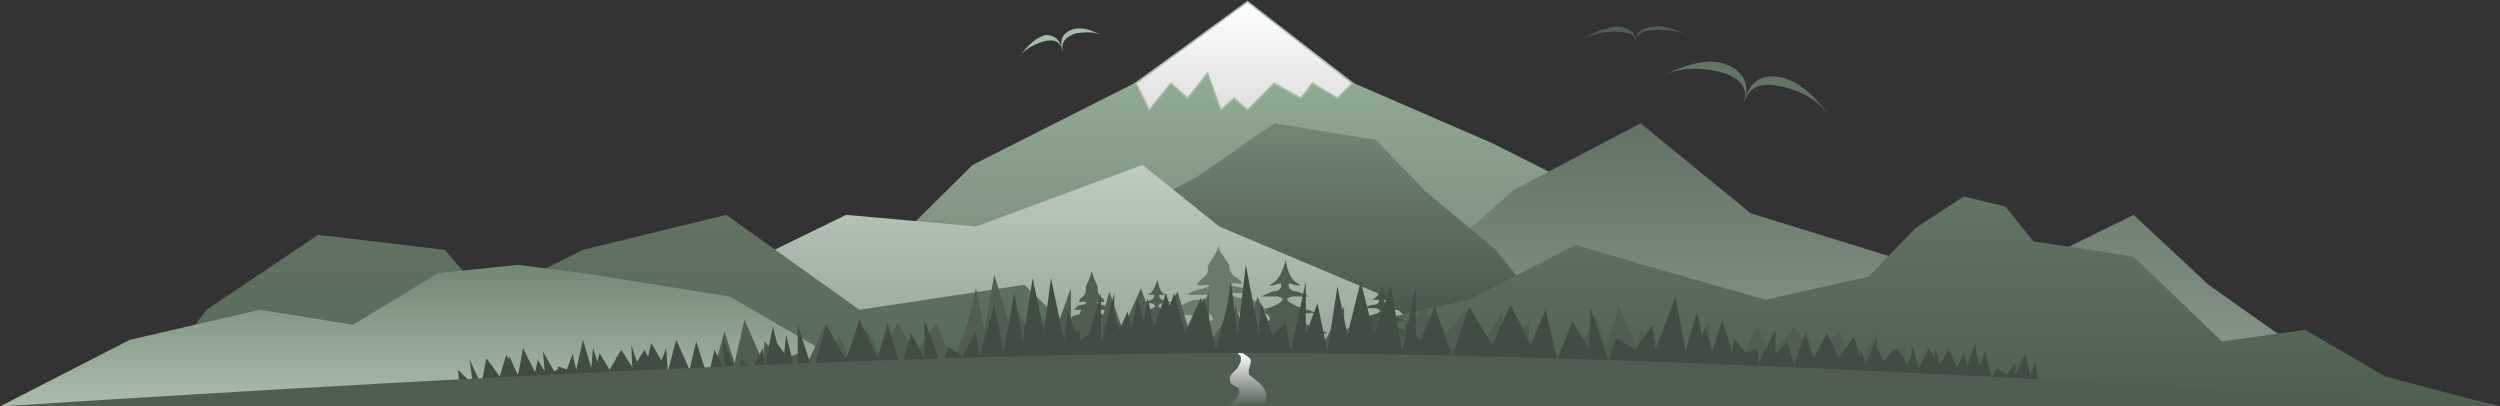 <svg xmlns="http://www.w3.org/2000/svg" width="1501" height="244" viewbox="0 0 1501 244" version="1"><rect width="100%" height="100%" fill="#333333" stroke="none"/><defs><linearGradient id="a" x1="50%" x2="50%" y1="15%" y2="100%"><stop offset="0%" stop-color="#91AC94"/><stop offset="100%" stop-color="#6F7B70"/></linearGradient><linearGradient id="b" x1="50%" x2="50%" y1="0%" y2="100%"><stop offset="0%" stop-color="#FFF"/><stop offset="100%" stop-color="#DFDFDF"/></linearGradient><linearGradient id="c" x1="50%" x2="50%" y1="1%" y2="100%"><stop offset="0%" stop-color="#627264"/><stop offset="100%" stop-color="#8D9C8F"/></linearGradient><linearGradient id="d" x1="50%" x2="50%" y1="0%" y2="100%"><stop offset="0%" stop-color="#718874"/><stop offset="100%" stop-color="#374039"/></linearGradient><linearGradient id="e" x1="50%" x2="50%" y1="0%" y2="100%"><stop offset="0%" stop-color="#BECBBF"/><stop offset="100%" stop-color="#899B8B"/></linearGradient><linearGradient id="f" x1="50%" x2="50%" y1="0%" y2="100%"><stop offset="0%" stop-color="#627264"/><stop offset="100%" stop-color="#526B55"/></linearGradient><linearGradient id="g" x1="50%" x2="50%" y1="0%" y2="100%"><stop offset="0%" stop-color="#718874"/><stop offset="100%" stop-color="#AABDAC"/></linearGradient><linearGradient id="h" x1="50%" x2="50%" y1="1%" y2="100%"><stop offset="0%" stop-color="#627564"/><stop offset="100%" stop-color="#4D5F4F"/></linearGradient><linearGradient id="i" x1="50%" x2="50%" y1="0%" y2="100%"><stop offset="0%" stop-color="#FFF"/><stop offset="100%" stop-color="#505E52"/></linearGradient></defs><g fill="none" fill-rule="evenodd"><path fill="url(#a)" d="M0 243l144-56 90-89 97-49 68-49 64 49 83 36 123 62 78 57 53 39z" transform="translate(350 1)"/><path fill="url(#b)" stroke="#A3BDA6" d="M332 49l67-49 63 49-9 9-15-9-7 9-16-9-16 16-8-7-8 7-8-22-12 15-10-9-13 16z" transform="translate(350 1)"/><path fill="url(#c)" d="M1151 85l45 12 85-42 45 42 68 48 107 25H351l386-17 37-43 84-25 51-45 76-40 66 54 100 31z" transform="translate(0 74)"/><path fill="url(#d)" d="M350 170l35-26 72-7 75-14 103-47 84-44 46-32 61 10 30 31 42 35 25 31 86 23 25 30 116 10z" transform="translate(0 74)"/><path fill="url(#e)" d="M350 170v-40l74-34 84-41 78 7 100-37 46 37 95 40 62 51 261 17z" transform="translate(0 74)"/><path fill="url(#f)" d="M350 170H13l85-23 26-35 67-45 76 9 25 29 58-29 86-21 80 57 99-15 58 56 477 17H350z" transform="translate(0 74)"/><path fill="url(#g)" d="M350 170H0l78-40 78-18 56 9 51-31 48-5 39 5 88 14 57 33 102 16 553 16-800 1z" transform="translate(0 74)"/><path fill="url(#h)" d="M1150 63l29-19 25 6 17 21 60 9 53 51 50-7 48 28 68 18H350l370-5 94-44 68-15 64-33 44 13 70 20 62-14 28-29z" transform="translate(0 74)"/><g><path fill="#435646" d="M832 203l-1 5h-5l1-5-11-2-6-2 9-3c4-1 5-2 2-4h-7l10-3c5-1 6-3 2-4h-8l6-2c3 0 4-1 4-3h-4c3-2 5-4 6-9 1 5 3 8 5 9 3 2 1 2-4 0 0 2 1 3 4 4l6 2h-8c-4 0-3 2 2 3l10 4h-7c-3 1-2 3 2 4l9 3-7 2-10 1z"/><path fill="#505E52" d="M775 204v9h-7v-9l-14-2-8-2 12-5c5-2 6-4 2-7h-8l12-4c7-3 8-5 3-6h-10l7-3c4 0 6-2 5-5-6 2-8 2-5 0 4-2 6-7 8-14 1 7 3 12 7 14 3 2 1 2-5 0-1 3 1 5 5 5l7 3h-10c-5 1-4 3 3 6l12 4h-8c-4 3-3 5 2 7l12 5-8 2-14 2z"/><path fill="#697B6B" d="M731 150v-2 1l1-1v2l6 9c0 3 1 6 5 8 4 3 3 4-2 3-4 1-3 1 1 2 5 1 8 2 10 4h-10c-4-1-3 3 5 3s15 8 13 8c-3 0-15 3-17 0-3-2-7 3-5 5 2 1 2-1 11 3 8 4 10 7 7 7-3 1-6 4-16 1s-4 3-1 3l9 3c2 1-4 1-9 1h-20l9-3c3-1 9-7-1-4-10 4-13 2-16 1-3 0-1-4 7-8 7-4 8-2 10-4 1-1-3-7-5-4s-15 0-17 1c-3 0 4-8 12-9 8 0 8-4 5-3h-10c2-2 5-3 10-4 4-1 4-2 1-2-6 1-6 0-3-3 4-3 5-5 4-8l6-10z"/><path fill="#505E52" d="M655 165v-2l1 1v-1 2l3 7c0 3 0 5 3 7 2 2 1 3-2 2-2 1-2 1 1 2 2 0 4 1 5 3h-5c-2-1-2 3 3 3 4 0 8 6 7 6-2 0-9 2-10 0s-4 2-3 3c1 2 2 0 6 3 5 4 6 6 4 7-1 0-3 2-9 0l-3-1v1l2 2 5 3h-15l5-3 2-2v-1l-3 1c-6 2-8 0-9 0-2-1-1-3 4-7 4-3 5-1 6-3 1-1-2-5-3-3s-8 0-10 0c-1 0 3-6 7-6 5 0 5-4 3-3h-5c1-2 3-3 5-3 3-1 3-1 1-2-3 1-4 0-2-2 3-2 3-4 3-7l3-7zM697 200v5h-5v-5l-11-2-6-1 9-3c4-2 5-3 2-5h-7l10-3c5-1 6-3 2-4h-8l6-1c3-1 4-2 4-4h-4c3-1 4-4 6-9 1 5 2 8 5 9h-4c0 2 1 3 4 4l6 1h-8c-4 1-3 3 2 4l10 3h-7c-3 2-2 3 2 5l9 3-6 1-11 2z"/></g><g><g fill="#505E52"><path d="M428 224l7-25 6 19 6-26 11 25 1-12 10 11 11-4 3 10 12-26 1 19 8-13 8 18 8-23 8 16 11-19 11 18 12-18 10 23 10-24 1 23 14-15 1 15 1 11-170 8z"/><path d="M578 206l8-33 5 25 6-33 10 33 2-15 8 15 11-6 3 14 12-33v25l8-15 7 23 8-31 8 23 11-25 9 25 13-23 9 31 10-31v31l14-20v34H578z"/><path d="M733 209l9-25 6 19 7-25 11 25 2-11 10 11 12-4 3 10 14-25v19l10-11 8 17 9-23 8 17 13-19 11 19 14-17 10 23 12-23v23l16-15v26H733zM947 213l11-24 6 19 8-24 11 25 2-11 11 11 13-3 2 10 16-23-1 18 11-10 7 17 11-22 9 17 13-17 12 18 15-15 10 23 13-22-1 22 18-14-1 15v10l-196-10z"/></g><g fill="#414D42"><path d="M602 214l7-38 5 29 6-38 8 38 2-18 8 18 10-7 2 16 11-38v29l8-18 7 27 7-35 7 26 10-29 9 29 12-26 8 35 9-35v35l13-24v40H602z"/><path d="M615 214l6-38 5 29 5-38 8 38 2-18 7 18 9-7 2 16 10-38v29l8-18 6 27 6-35 6 26 10-29 8 29 10-26 8 35 8-35v35l12-24v40H615z"/><path d="M733 211l6-42 4 32 5-42 8 42 1-19 7 19 8-7 3 17 9-42v32l7-19 6 29 6-39 6 29 8-32 8 32 10-29 7 39 8-39v39l11-26v44H733zM614 221l-6-30-5 23-6-31-9 31-2-15-8 15-9-6-3 14-11-30v23l-8-15-6 22-8-28-6 21-11-23-8 24-12-21-8 28-9-28v28l-14-19v31l149-2z"/><path d="M1025 219l-6-32-7 24-6-33-12 32-2-15-10 15-12-7-4 14-11-32-1 24-10-16-9 23-7-30-9 21-12-24-11 24-14-23-10 30-11-31-1 30-16-20v20l-1 13 182 6z"/><path d="M1018 216l6-20 4 15 6-19 6 20 1-9 7 9 7-3 1 9 10-20v15l7-8 4 14 7-19 5 15 8-15 7 15 9-13 6 19 8-18-1 19 12-13-1 13v8l-119-6zM478 225l-6-24-2 19-6-24-5 25-1-12-6 12-7-5-2 10-9-23 1 19-6-12-4 17-7-22-4 17-8-18-5 19-10-17-5 22-7-21 1 22-10-15v15l1 10 107-4z"/><path d="M303 231l3-17 5 12 3-17 8 16 1-7 6 7 7-4 2 7 6-16 1 12 5-8 6 11 4-15 6 10 7-12 7 11 7-11 7 14 6-15 1 15 9-11 1 10 1 7-108 8z"/><path d="M361 224l-5-15-1 12-5-17-4 18-2-8-3 8-6-2v7l-9-16 1 12-4-7-3 12-6-15-3 12-7-12-4 13-8-11-3 16-7-15 2 15-9-9 1 10v7l86-8zM1224 230l-2-13-3 9-3-14-6 13v-7l-5 7-6-4-3 6-4-14-1 10-4-8-4 10-4-13-4 9-5-11-6 10-6-11-6 12-4-13-1 13-7-10-1 9-1 5 86 10z"/><path d="M1195 228l-3-18-4 13-2-17-6 17-1-8-5 8-6-3-1 7-5-18-1 13-4-8-5 12-3-16-5 12-5-13-6 12-6-12-5 16-5-16-1 16-6-10-1 10v7l86 3z"/></g><path fill="#505E52" d="M0 244h1500c-328-21-578-32-750-32S328 223 0 244z"/></g><g><g fill="#A3BDA6"><path d="M638 31c-1-6 2-9 8-11 7-1 12-1 17 2-9-5-15-6-20-4s-7 6-5 13z"/><path d="M638 31c-1-6-5-8-12-6-6 2-11 5-14 9 6-8 11-12 16-13 5 0 9 3 10 10z"/></g><g fill="#505E52"><path d="M982 25c0-4 4-7 13-7 8 0 15 1 20 4-10-5-17-7-23-6-7 1-10 4-10 9zM982 25c0-4-4-6-12-6-9 0-15 2-21 5 10-6 18-8 23-8 7 1 10 4 10 9z"/></g><g fill="#627564"><path d="M1047 62c3-10 10-13 23-10s22 9 28 17c-11-15-22-22-31-23-11-1-17 4-20 16z"/><path d="M1047 62c3-10-3-16-15-19-13-3-24-2-33 2 17-8 30-10 38-6 10 4 14 12 10 23z"/></g></g><path fill="url(#i)" d="M743 212l2 2v3l-2 4-3 3c-2 2-2 4-1 6s6 2 5 6c-1 3-4 6-9 8h23c2-3 3-5 2-8-1-4-3-5-5-7l-5-4c-1-3 1-6 1-8s-1-2-2-3l-3-2h-3z"/></g></svg>
